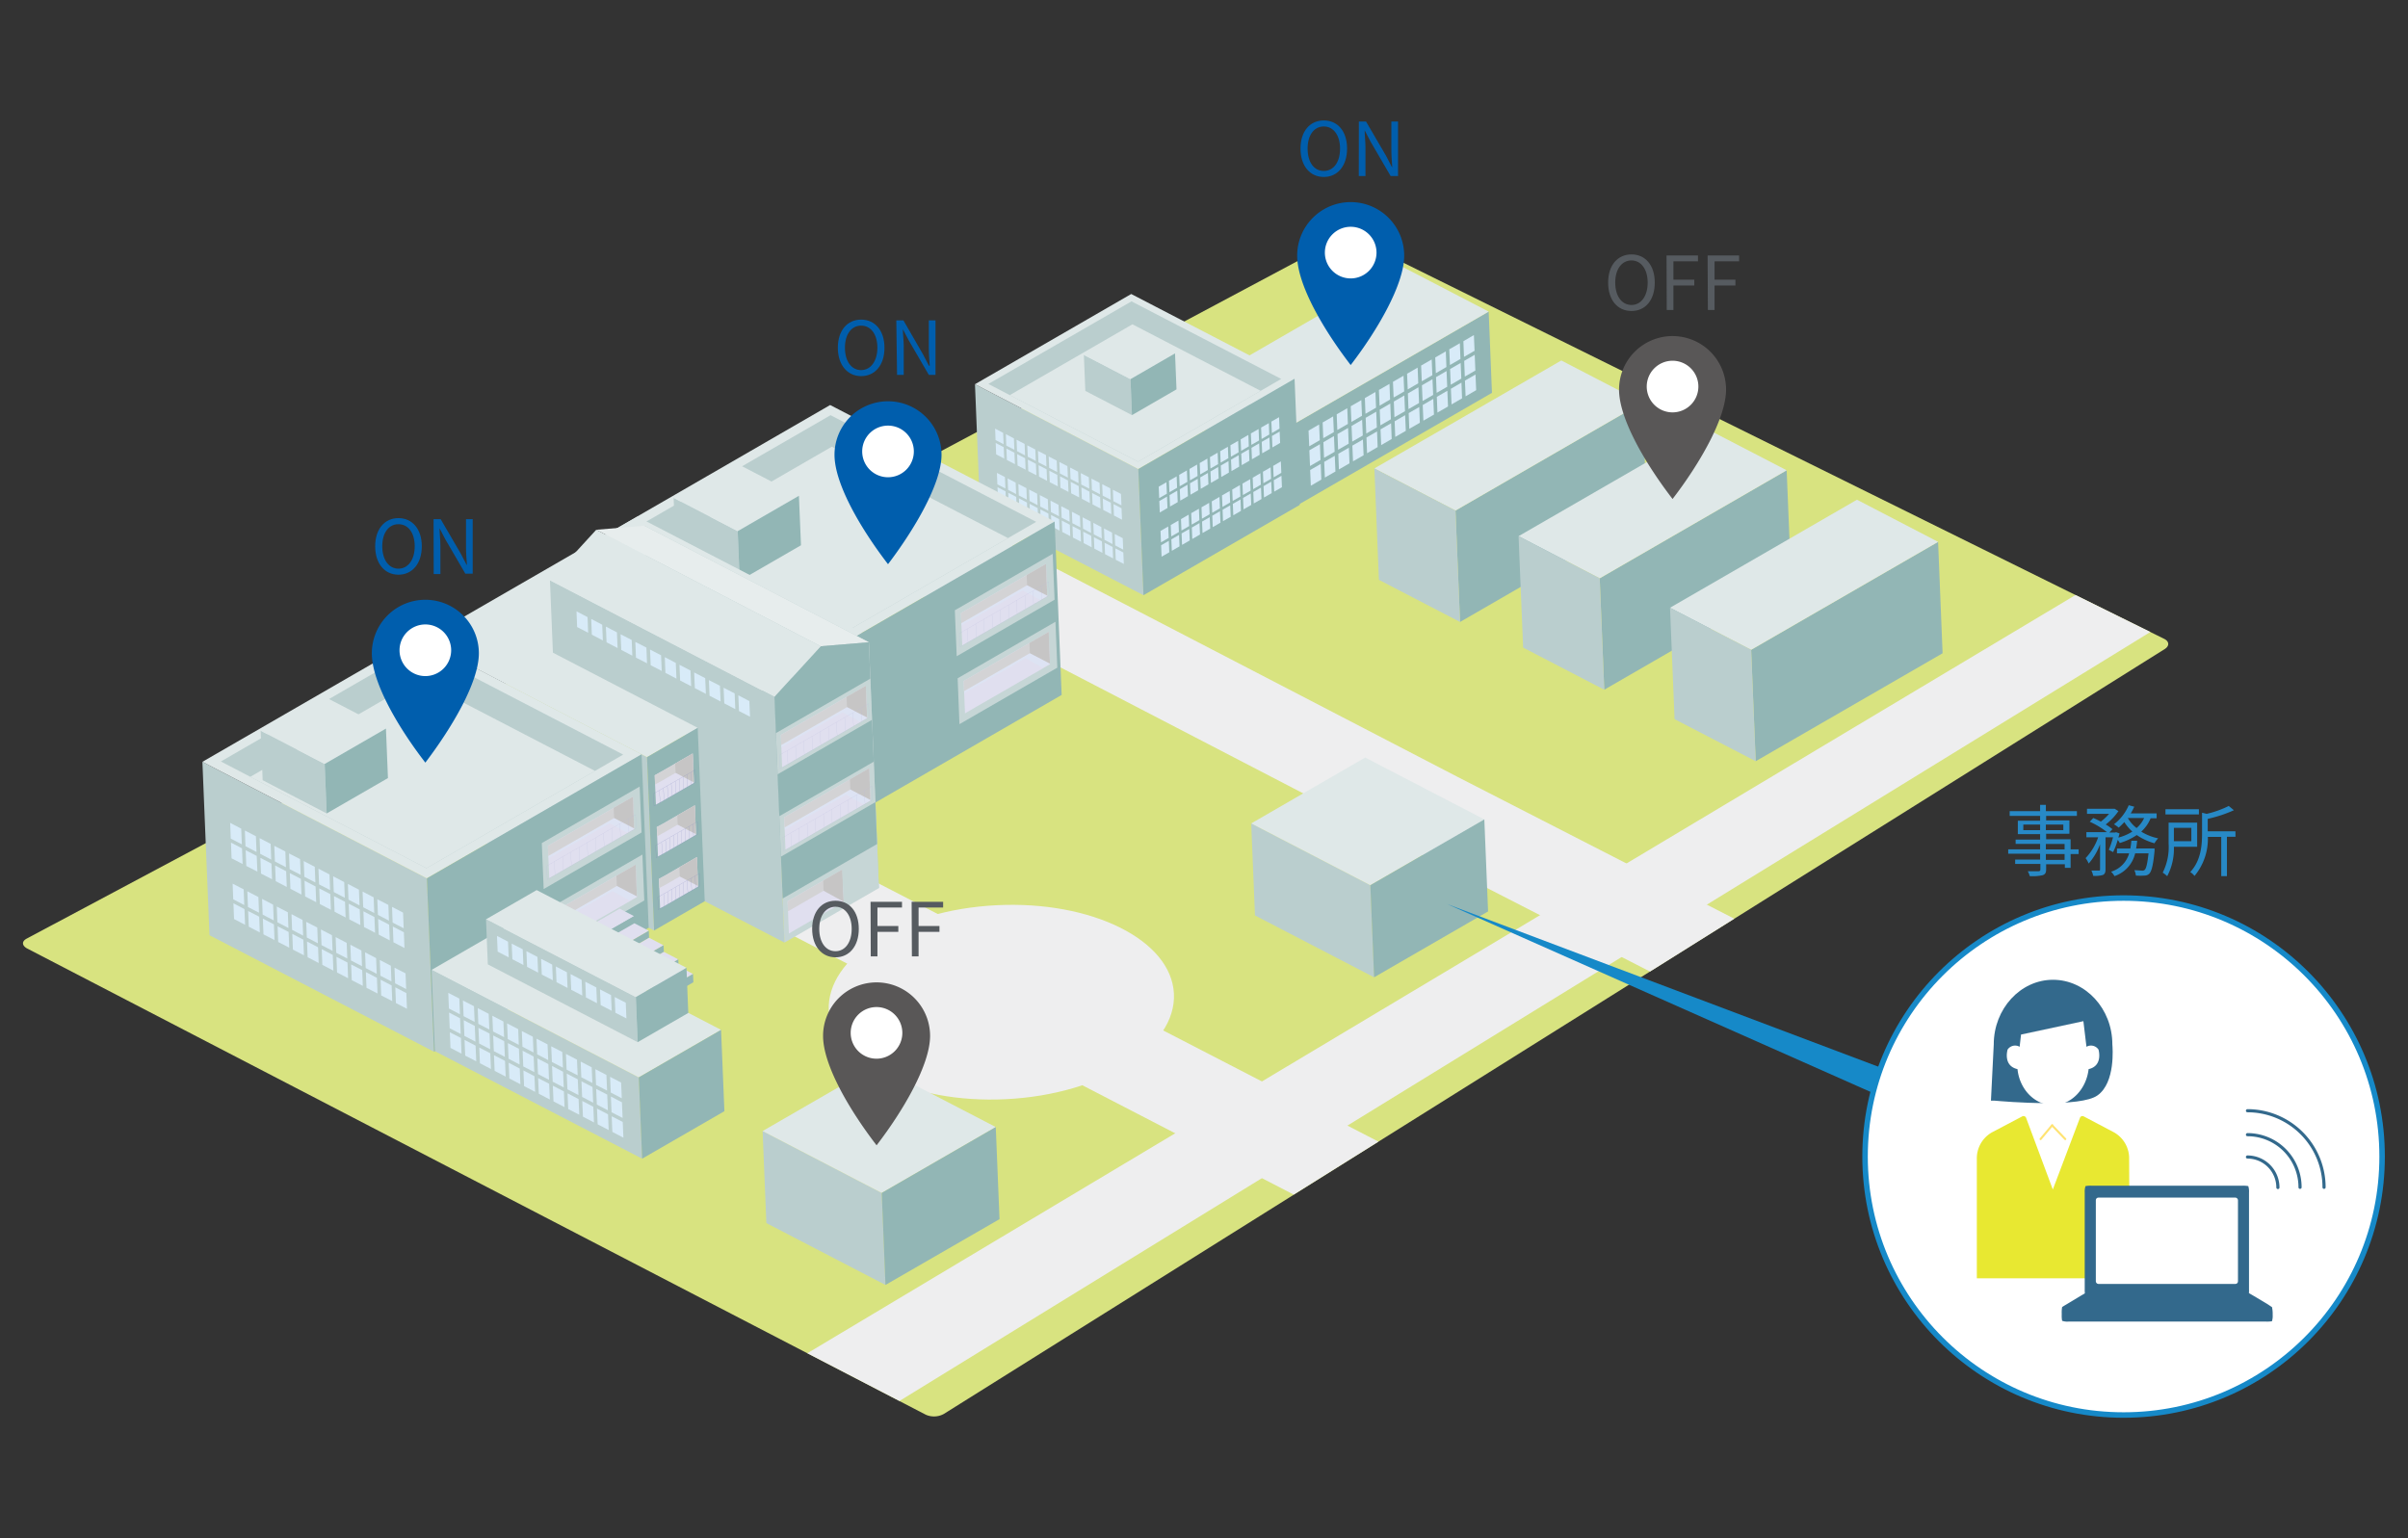 <svg xmlns="http://www.w3.org/2000/svg" viewBox="0 0 360 230"><rect x="0" y="0" width="360" height="230" fill="#333333" stroke="none"/><defs><style>.cls-1{fill:#d8e380;}.cls-2{fill:#92b6b5;}.cls-3{fill:#dfe8e8;}.cls-4{fill:#bacece;}.cls-5,.cls-9{fill:#d8ebf8;}.cls-6{fill:#eeeeef;}.cls-7{fill:#c6d6d6;}.cls-8{fill:#e0dfef;}.cls-9{opacity:0.35;}.cls-10{fill:#d3d3d5;}.cls-11{fill:#c6c5c5;}.cls-12,.cls-14,.cls-21,.cls-22{fill:none;}.cls-12{stroke:#bbbadc;stroke-width:0.02px;}.cls-12,.cls-14,.cls-17{stroke-miterlimit:10;}.cls-13{fill:#e7eded;}.cls-14{stroke:#7d80bc;stroke-width:0.02px;}.cls-15{fill:#2789c6;}.cls-16{fill:#1689c8;}.cls-17,.cls-18{fill:#fff;}.cls-17{stroke:#1689c8;stroke-width:0.82px;}.cls-19{fill:#e8e831;}.cls-20{fill:#33698c;}.cls-21{stroke:#ffe372;stroke-width:0.31px;}.cls-21,.cls-22{stroke-linecap:round;stroke-linejoin:round;}.cls-22{stroke:#33698c;stroke-width:0.47px;}.cls-23{fill:#005ead;}.cls-24{fill:#565b60;}.cls-25{fill:#595757;}</style></defs><g id="レイヤー_2" data-name="レイヤー 2"><path class="cls-1" d="M202.74,35.79a3.4,3.4,0,0,0-2.76.05L4,140.34c-.75.4-.75,1,0,1.45L138.4,211.53a3.05,3.05,0,0,0,2.7-.11L323.63,97.05c.73-.46.69-1.14-.07-1.52Z"/><polygon class="cls-2" points="193.43 75.86 192.93 63.7 222.56 46.59 223.05 58.74 193.43 75.86"/><polygon class="cls-3" points="192.93 63.7 180.07 57.03 209.7 39.91 222.56 46.59 192.93 63.7"/><polygon class="cls-4" points="192.93 63.7 193.43 75.86 180.57 69.19 180.07 57.03 192.93 63.7"/><polygon class="cls-5" points="197.31 65.82 195.73 66.73 195.63 64.39 197.21 63.47 197.31 65.82"/><polygon class="cls-5" points="199.41 64.61 197.83 65.52 197.74 63.17 199.31 62.26 199.41 64.61"/><polygon class="cls-5" points="201.51 63.39 199.93 64.3 199.84 61.95 201.42 61.04 201.51 63.39"/><polygon class="cls-5" points="203.62 62.17 202.04 63.09 201.94 60.74 203.52 59.83 203.62 62.17"/><polygon class="cls-5" points="205.72 60.96 204.14 61.87 204.05 59.52 205.63 58.61 205.72 60.96"/><polygon class="cls-5" points="207.82 59.74 206.25 60.66 206.15 58.31 207.73 57.4 207.82 59.74"/><polygon class="cls-5" points="209.93 58.53 208.35 59.44 208.25 57.09 209.83 56.18 209.93 58.53"/><polygon class="cls-5" points="212.03 57.31 210.46 58.23 210.36 55.88 211.94 54.97 212.03 57.31"/><polygon class="cls-5" points="214.14 56.1 212.56 57.01 212.46 54.66 214.04 53.75 214.14 56.1"/><polygon class="cls-5" points="216.24 54.88 214.66 55.8 214.57 53.45 216.15 52.54 216.24 54.88"/><polygon class="cls-5" points="218.34 53.67 216.77 54.58 216.67 52.23 218.25 51.32 218.34 53.67"/><polygon class="cls-5" points="220.45 52.45 218.87 53.36 218.78 51.02 220.35 50.1 220.45 52.45"/><polygon class="cls-5" points="197.42 68.77 195.85 69.68 195.75 67.33 197.33 66.42 197.42 68.77"/><polygon class="cls-5" points="199.53 67.55 197.95 68.46 197.85 66.12 199.43 65.2 199.53 67.55"/><polygon class="cls-5" points="201.63 66.34 200.05 67.25 199.96 64.9 201.54 63.99 201.63 66.34"/><polygon class="cls-5" points="203.74 65.12 202.16 66.03 202.06 63.69 203.64 62.77 203.74 65.12"/><polygon class="cls-5" points="205.84 63.91 204.26 64.82 204.17 62.47 205.75 61.56 205.84 63.91"/><polygon class="cls-5" points="207.94 62.69 206.37 63.6 206.27 61.26 207.85 60.34 207.94 62.69"/><polygon class="cls-5" points="210.05 61.48 208.47 62.39 208.38 60.04 209.95 59.13 210.05 61.48"/><polygon class="cls-5" points="212.15 60.26 210.57 61.17 210.48 58.83 212.06 57.91 212.15 60.26"/><polygon class="cls-5" points="214.26 59.05 212.68 59.96 212.58 57.61 214.16 56.7 214.26 59.05"/><polygon class="cls-5" points="216.36 57.83 214.78 58.74 214.69 56.39 216.26 55.48 216.36 57.83"/><polygon class="cls-5" points="218.47 56.61 216.89 57.53 216.79 55.18 218.37 54.27 218.47 56.61"/><polygon class="cls-5" points="220.57 55.4 218.99 56.31 218.9 53.96 220.47 53.05 220.57 55.4"/><polygon class="cls-5" points="197.54 71.71 195.97 72.63 195.87 70.28 197.45 69.37 197.54 71.71"/><polygon class="cls-5" points="199.65 70.5 198.07 71.41 197.97 69.06 199.55 68.15 199.65 70.5"/><polygon class="cls-5" points="201.75 69.28 200.17 70.19 200.08 67.85 201.66 66.94 201.75 69.28"/><polygon class="cls-5" points="203.86 68.07 202.28 68.98 202.18 66.63 203.76 65.72 203.86 68.07"/><polygon class="cls-5" points="205.96 66.85 204.38 67.77 204.29 65.42 205.87 64.51 205.96 66.85"/><polygon class="cls-5" points="208.06 65.64 206.49 66.55 206.39 64.2 207.97 63.29 208.06 65.64"/><polygon class="cls-5" points="210.17 64.42 208.59 65.33 208.5 62.99 210.07 62.08 210.17 64.42"/><polygon class="cls-5" points="212.27 63.21 210.69 64.12 210.6 61.77 212.18 60.86 212.27 63.21"/><polygon class="cls-5" points="214.38 61.99 212.8 62.9 212.7 60.56 214.28 59.64 214.38 61.99"/><polygon class="cls-5" points="216.48 60.78 214.9 61.69 214.81 59.34 216.38 58.43 216.48 60.78"/><polygon class="cls-5" points="218.58 59.56 217.01 60.47 216.91 58.13 218.49 57.21 218.58 59.56"/><polygon class="cls-5" points="220.69 58.34 219.11 59.26 219.01 56.91 220.59 56 220.69 58.34"/><polygon class="cls-4" points="170.18 70.13 170.95 89 146.52 76.32 145.76 57.45 170.18 70.13"/><polygon class="cls-3" points="193.54 56.63 170.18 70.13 145.76 57.45 169.12 43.96 193.54 56.63"/><polygon class="cls-4" points="147.76 57.41 150.97 59.08 170.14 69.03 188.47 58.44 191.54 56.66 169.16 45.06 147.76 57.41"/><polygon class="cls-3" points="150.97 59.08 170.14 69.03 188.47 58.44 169.3 48.49 150.97 59.08"/><polygon class="cls-2" points="170.18 70.13 170.95 89 194.31 75.5 193.54 56.63 170.18 70.13"/><polygon class="cls-4" points="169.01 56.69 169.23 62.07 162.26 58.45 162.04 53.07 169.01 56.69"/><polygon class="cls-3" points="175.67 52.84 169.01 56.69 162.04 53.07 168.7 49.22 175.67 52.84"/><polygon class="cls-2" points="169.01 56.69 169.23 62.07 175.89 58.22 175.67 52.84 169.01 56.69"/><polygon class="cls-5" points="166.45 74.94 167.66 75.56 167.59 73.86 166.38 73.23 166.45 74.94"/><polygon class="cls-5" points="164.85 74.11 166.06 74.73 165.99 73.02 164.78 72.4 164.85 74.11"/><polygon class="cls-5" points="163.25 73.28 164.45 73.9 164.38 72.19 163.18 71.57 163.25 73.28"/><polygon class="cls-5" points="161.65 72.45 162.85 73.07 162.78 71.36 161.58 70.74 161.65 72.45"/><polygon class="cls-5" points="160.05 71.62 161.25 72.24 161.18 70.53 159.98 69.91 160.05 71.62"/><polygon class="cls-5" points="158.45 70.79 159.65 71.41 159.58 69.7 158.38 69.08 158.45 70.79"/><polygon class="cls-5" points="156.85 69.96 158.05 70.58 157.98 68.87 156.78 68.25 156.85 69.96"/><polygon class="cls-5" points="155.25 69.13 156.45 69.75 156.38 68.04 155.18 67.42 155.25 69.13"/><polygon class="cls-5" points="153.65 68.29 154.85 68.92 154.78 67.21 153.58 66.59 153.65 68.29"/><polygon class="cls-5" points="152.05 67.46 153.25 68.09 153.18 66.38 151.98 65.75 152.05 67.46"/><polygon class="cls-5" points="150.44 66.63 151.65 67.25 151.58 65.55 150.38 64.92 150.44 66.63"/><polygon class="cls-5" points="148.84 65.8 150.04 66.42 149.97 64.72 148.77 64.09 148.84 65.8"/><polygon class="cls-5" points="166.54 77.08 167.74 77.71 167.67 76 166.47 75.38 166.54 77.08"/><polygon class="cls-5" points="164.94 76.25 166.14 76.88 166.07 75.17 164.87 74.55 164.94 76.25"/><polygon class="cls-5" points="163.34 75.42 164.54 76.05 164.47 74.34 163.27 73.72 163.34 75.42"/><polygon class="cls-5" points="161.74 74.59 162.94 75.22 162.87 73.51 161.67 72.88 161.74 74.59"/><polygon class="cls-5" points="160.14 73.76 161.34 74.38 161.27 72.68 160.07 72.05 160.14 73.76"/><polygon class="cls-5" points="158.54 72.93 159.74 73.55 159.67 71.84 158.47 71.22 158.54 72.93"/><polygon class="cls-5" points="156.94 72.1 158.14 72.72 158.07 71.01 156.87 70.39 156.94 72.1"/><polygon class="cls-5" points="155.34 71.27 156.54 71.89 156.47 70.18 155.27 69.56 155.34 71.27"/><polygon class="cls-5" points="153.73 70.44 154.94 71.06 154.87 69.35 153.66 68.73 153.73 70.44"/><polygon class="cls-5" points="152.13 69.61 153.33 70.23 153.26 68.52 152.06 67.9 152.13 69.61"/><polygon class="cls-5" points="150.53 68.78 151.73 69.4 151.66 67.69 150.46 67.07 150.53 68.78"/><polygon class="cls-5" points="148.93 67.94 150.13 68.57 150.06 66.86 148.86 66.24 148.93 67.94"/><polygon class="cls-5" points="166.72 81.55 167.92 82.18 167.85 80.47 166.65 79.85 166.72 81.55"/><polygon class="cls-5" points="165.12 80.72 166.32 81.35 166.25 79.64 165.05 79.02 165.12 80.72"/><polygon class="cls-5" points="163.52 79.89 164.72 80.52 164.65 78.81 163.45 78.18 163.52 79.89"/><polygon class="cls-5" points="161.92 79.06 163.12 79.69 163.05 77.98 161.85 77.35 161.92 79.06"/><polygon class="cls-5" points="160.32 78.23 161.52 78.85 161.45 77.15 160.25 76.52 160.32 78.23"/><polygon class="cls-5" points="158.72 77.4 159.92 78.02 159.85 76.31 158.65 75.69 158.72 77.4"/><polygon class="cls-5" points="157.12 76.57 158.32 77.19 158.25 75.48 157.05 74.86 157.12 76.57"/><polygon class="cls-5" points="155.52 75.74 156.72 76.36 156.65 74.65 155.45 74.03 155.52 75.74"/><polygon class="cls-5" points="153.92 74.91 155.12 75.53 155.05 73.82 153.85 73.2 153.92 74.91"/><polygon class="cls-5" points="152.31 74.08 153.51 74.7 153.45 72.99 152.25 72.37 152.31 74.08"/><polygon class="cls-5" points="150.71 73.25 151.91 73.87 151.84 72.16 150.64 71.54 150.71 73.25"/><polygon class="cls-5" points="149.11 72.42 150.31 73.04 150.24 71.33 149.04 70.71 149.11 72.42"/><polygon class="cls-5" points="166.81 83.7 168.01 84.32 167.94 82.61 166.74 81.99 166.81 83.7"/><polygon class="cls-5" points="165.21 82.87 166.41 83.49 166.34 81.78 165.14 81.16 165.21 82.87"/><polygon class="cls-5" points="163.61 82.04 164.81 82.66 164.74 80.95 163.54 80.33 163.61 82.04"/><polygon class="cls-5" points="162.01 81.21 163.21 81.83 163.14 80.12 161.94 79.5 162.01 81.21"/><polygon class="cls-5" points="160.41 80.38 161.61 81 161.54 79.29 160.34 78.67 160.41 80.38"/><polygon class="cls-5" points="158.81 79.54 160.01 80.17 159.94 78.46 158.74 77.84 158.81 79.54"/><polygon class="cls-5" points="157.2 78.71 158.41 79.34 158.34 77.63 157.13 77 157.2 78.71"/><polygon class="cls-5" points="155.6 77.88 156.81 78.5 156.74 76.8 155.53 76.17 155.6 77.88"/><polygon class="cls-5" points="154 77.05 155.2 77.67 155.13 75.97 153.93 75.34 154 77.05"/><polygon class="cls-5" points="152.4 76.22 153.6 76.84 153.53 75.14 152.33 74.51 152.4 76.22"/><polygon class="cls-5" points="150.8 75.39 152 76.01 151.93 74.3 150.73 73.68 150.8 75.39"/><polygon class="cls-5" points="149.2 74.56 150.4 75.18 150.33 73.47 149.13 72.85 149.2 74.56"/><polygon class="cls-5" points="174.45 73.82 173.3 74.48 173.23 72.77 174.38 72.11 174.45 73.82"/><polygon class="cls-5" points="175.98 72.93 174.83 73.6 174.76 71.89 175.91 71.23 175.98 72.93"/><polygon class="cls-5" points="177.51 72.05 176.36 72.71 176.29 71 177.44 70.34 177.51 72.05"/><polygon class="cls-5" points="179.04 71.17 177.9 71.83 177.83 70.12 178.97 69.46 179.04 71.17"/><polygon class="cls-5" points="180.57 70.28 179.43 70.94 179.36 69.24 180.5 68.57 180.57 70.28"/><polygon class="cls-5" points="182.11 69.4 180.96 70.06 180.89 68.35 182.04 67.69 182.11 69.4"/><polygon class="cls-5" points="183.64 68.51 182.49 69.17 182.42 67.47 183.57 66.8 183.64 68.51"/><polygon class="cls-5" points="185.17 67.63 184.02 68.29 183.95 66.58 185.1 65.92 185.17 67.63"/><polygon class="cls-5" points="186.7 66.74 185.55 67.41 185.48 65.7 186.63 65.03 186.7 66.74"/><polygon class="cls-5" points="188.23 65.86 187.08 66.52 187.01 64.81 188.16 64.15 188.23 65.86"/><polygon class="cls-5" points="189.76 64.97 188.61 65.64 188.54 63.93 189.69 63.27 189.76 64.97"/><polygon class="cls-5" points="191.29 64.09 190.15 64.75 190.07 63.04 191.22 62.38 191.29 64.09"/><polygon class="cls-5" points="174.54 75.96 173.39 76.63 173.32 74.92 174.47 74.25 174.54 75.96"/><polygon class="cls-5" points="176.07 75.08 174.92 75.74 174.85 74.03 176 73.37 176.07 75.08"/><polygon class="cls-5" points="177.6 74.19 176.45 74.86 176.38 73.15 177.53 72.48 177.6 74.19"/><polygon class="cls-5" points="179.13 73.31 177.98 73.97 177.91 72.26 179.06 71.6 179.13 73.31"/><polygon class="cls-5" points="180.66 72.42 179.51 73.09 179.44 71.38 180.59 70.72 180.66 72.42"/><polygon class="cls-5" points="182.19 71.54 181.04 72.2 180.97 70.5 182.12 69.83 182.19 71.54"/><polygon class="cls-5" points="183.72 70.66 182.58 71.32 182.51 69.61 183.66 68.95 183.72 70.66"/><polygon class="cls-5" points="185.26 69.77 184.11 70.44 184.04 68.73 185.19 68.06 185.26 69.77"/><polygon class="cls-5" points="186.79 68.89 185.64 69.55 185.57 67.84 186.72 67.18 186.79 68.89"/><polygon class="cls-5" points="188.32 68 187.17 68.67 187.1 66.96 188.25 66.29 188.32 68"/><polygon class="cls-5" points="189.85 67.12 188.7 67.78 188.63 66.07 189.78 65.41 189.85 67.12"/><polygon class="cls-5" points="191.38 66.23 190.23 66.9 190.16 65.19 191.31 64.53 191.38 66.23"/><polygon class="cls-5" points="174.72 80.43 173.57 81.09 173.5 79.39 174.65 78.72 174.72 80.43"/><polygon class="cls-5" points="176.25 79.55 175.1 80.21 175.03 78.5 176.18 77.84 176.25 79.55"/><polygon class="cls-5" points="177.78 78.66 176.63 79.33 176.56 77.62 177.71 76.95 177.78 78.66"/><polygon class="cls-5" points="179.31 77.78 178.16 78.44 178.09 76.73 179.24 76.07 179.31 77.78"/><polygon class="cls-5" points="180.84 76.89 179.69 77.56 179.63 75.85 180.77 75.19 180.84 76.89"/><polygon class="cls-5" points="182.38 76.01 181.23 76.67 181.16 74.97 182.31 74.3 182.38 76.01"/><polygon class="cls-5" points="183.91 75.13 182.76 75.79 182.69 74.08 183.84 73.42 183.91 75.13"/><polygon class="cls-5" points="185.44 74.24 184.29 74.9 184.22 73.2 185.37 72.53 185.44 74.24"/><polygon class="cls-5" points="186.97 73.36 185.82 74.02 185.75 72.31 186.9 71.65 186.97 73.36"/><polygon class="cls-5" points="188.5 72.47 187.35 73.14 187.28 71.43 188.43 70.76 188.5 72.47"/><polygon class="cls-5" points="190.03 71.59 188.88 72.25 188.81 70.54 189.96 69.88 190.03 71.59"/><polygon class="cls-5" points="191.56 70.7 190.41 71.37 190.34 69.66 191.49 68.99 191.56 70.7"/><polygon class="cls-5" points="174.81 82.58 173.66 83.24 173.59 81.53 174.74 80.87 174.81 82.58"/><polygon class="cls-5" points="176.34 81.69 175.19 82.36 175.12 80.65 176.27 79.98 176.34 81.69"/><polygon class="cls-5" points="177.87 80.81 176.72 81.47 176.65 79.76 177.8 79.1 177.87 80.81"/><polygon class="cls-5" points="179.4 79.92 178.25 80.59 178.18 78.88 179.33 78.21 179.4 79.92"/><polygon class="cls-5" points="180.93 79.04 179.78 79.7 179.71 77.99 180.86 77.33 180.93 79.04"/><polygon class="cls-5" points="182.46 78.15 181.31 78.82 181.24 77.11 182.39 76.44 182.46 78.15"/><polygon class="cls-5" points="183.99 77.27 182.84 77.93 182.78 76.22 183.92 75.56 183.99 77.27"/><polygon class="cls-5" points="185.52 76.39 184.38 77.05 184.31 75.34 185.46 74.68 185.52 76.39"/><polygon class="cls-5" points="187.06 75.5 185.91 76.16 185.84 74.45 186.99 73.79 187.06 75.5"/><polygon class="cls-5" points="188.59 74.62 187.44 75.28 187.37 73.57 188.52 72.91 188.59 74.62"/><polygon class="cls-5" points="190.12 73.73 188.97 74.39 188.9 72.69 190.05 72.02 190.12 73.73"/><polygon class="cls-5" points="191.65 72.85 190.5 73.51 190.43 71.8 191.58 71.14 191.65 72.85"/><polygon class="cls-6" points="321.48 94.5 310.29 88.97 120.7 202.34 134.47 209.48 321.48 94.5"/><polygon class="cls-6" points="117.12 139.15 193.41 178.62 206.08 170.7 130.29 131.55 117.12 139.15"/><polygon class="cls-6" points="117.36 78.42 163.76 102.5 204.76 123.78 246.68 145.27 259.28 137.37 217.92 116.17 190.29 101.83 130.52 70.81 117.36 78.42"/><polygon class="cls-2" points="218.28 93 217.6 76.34 245.55 60.19 246.22 76.85 218.28 93"/><polygon class="cls-3" points="217.6 76.34 205.47 70.04 233.42 53.9 245.55 60.19 217.6 76.34"/><polygon class="cls-4" points="217.6 76.34 218.28 93 206.15 86.7 205.47 70.04 217.6 76.34"/><polygon class="cls-2" points="239.84 103.13 239.16 86.47 267.11 70.32 267.79 86.98 239.84 103.13"/><polygon class="cls-3" points="239.16 86.47 227.03 80.17 254.98 64.03 267.11 70.32 239.16 86.47"/><polygon class="cls-4" points="239.16 86.47 239.84 103.13 227.71 96.83 227.03 80.17 239.16 86.47"/><polygon class="cls-2" points="262.48 113.82 261.8 97.16 289.75 81.02 290.42 97.68 262.48 113.82"/><polygon class="cls-3" points="261.8 97.16 249.67 90.87 277.62 74.72 289.75 81.02 261.8 97.16"/><polygon class="cls-4" points="261.8 97.16 262.48 113.82 250.35 107.53 249.67 90.87 261.8 97.16"/><ellipse class="cls-6" cx="149.36" cy="149.83" rx="25.8" ry="14.5" transform="matrix(1, -0.05, 0.05, 1, -7.15, 7.49)"/><polygon class="cls-4" points="131.82 178.37 132.38 192.13 114.57 182.88 114.01 169.12 131.82 178.37"/><polygon class="cls-3" points="148.87 168.52 131.82 178.37 114.01 169.12 131.05 159.28 148.87 168.52"/><polygon class="cls-2" points="131.82 178.37 132.38 192.13 149.43 182.29 148.87 168.52 131.82 178.37"/><polygon class="cls-4" points="204.87 132.36 205.43 146.13 187.62 136.88 187.06 123.12 204.87 132.36"/><polygon class="cls-3" points="221.91 122.52 204.87 132.36 187.06 123.12 204.1 113.27 221.91 122.52"/><polygon class="cls-2" points="204.87 132.36 205.43 146.13 222.47 136.28 221.91 122.52 204.87 132.36"/><polygon class="cls-4" points="125.57 96.52 126.63 122.45 93.07 105.03 92.01 79.11 125.57 96.52"/><polygon class="cls-3" points="157.67 77.98 125.57 96.52 92.01 79.11 124.11 60.56 157.67 77.98"/><polygon class="cls-4" points="94.77 79.06 99.17 81.34 125.51 95.01 150.7 80.46 154.91 78.03 124.17 62.08 94.77 79.06"/><polygon class="cls-3" points="99.17 81.34 125.51 95.01 150.7 80.46 124.36 66.79 99.17 81.34"/><polygon class="cls-2" points="125.57 96.52 126.63 122.45 158.72 103.91 157.67 77.98 125.57 96.52"/><polygon class="cls-4" points="110.29 79.42 110.59 86.82 101.01 81.85 100.71 74.45 110.29 79.42"/><polygon class="cls-3" points="119.44 74.13 110.29 79.42 100.71 74.45 109.87 69.16 119.44 74.13"/><polygon class="cls-2" points="110.29 79.42 110.59 86.82 119.75 81.53 119.44 74.13 110.29 79.42"/><polygon class="cls-7" points="157.66 89.67 157.38 82.81 142.75 91.25 143.03 98.12 157.66 89.67"/><polygon class="cls-8" points="156.37 84.33 156.56 89.16 154.75 90.21 151.41 92.14 145.67 95.45 143.86 96.5 143.66 91.67 151.21 87.31 153.49 85.99 156.37 84.33"/><polygon class="cls-9" points="155.48 89.69 152.91 88.29 143.74 93.52 143.72 93.18 153.55 87.5 156.56 89.06 155.48 89.69"/><polygon class="cls-10" points="156.37 84.33 156.43 85.84 154.62 86.89 151.27 88.82 145.53 92.13 143.72 93.18 143.66 91.67 151.21 87.31 153.49 85.99 156.37 84.33"/><polygon class="cls-11" points="156.37 84.33 156.56 89.06 155.44 88.49 153.55 87.5 153.49 85.99 156.37 84.33"/><polygon class="cls-12" points="156.78 86.99 156.86 89.03 143.56 96.72 143.47 94.68 156.78 86.99"/><line class="cls-12" x1="144.64" y1="94" x2="144.72" y2="96"/><line class="cls-12" x1="145.87" y1="93.3" x2="145.95" y2="95.29"/><line class="cls-12" x1="147.09" y1="92.59" x2="147.17" y2="94.59"/><line class="cls-12" x1="148.32" y1="91.89" x2="148.4" y2="93.88"/><line class="cls-12" x1="149.54" y1="91.18" x2="149.62" y2="93.18"/><line class="cls-12" x1="150.77" y1="90.48" x2="150.85" y2="92.47"/><line class="cls-12" x1="151.99" y1="89.77" x2="152.07" y2="91.77"/><line class="cls-12" x1="153.22" y1="89.07" x2="153.3" y2="91.06"/><line class="cls-12" x1="154.44" y1="88.37" x2="154.52" y2="90.36"/><line class="cls-12" x1="155.67" y1="87.66" x2="155.75" y2="89.65"/><polygon class="cls-7" points="158.07 99.83 157.79 92.97 143.17 101.42 143.44 108.28 158.07 99.83"/><polygon class="cls-8" points="156.78 94.49 156.97 99.32 155.17 100.37 151.82 102.3 146.08 105.61 144.27 106.66 144.07 101.83 151.62 97.47 153.91 96.15 156.78 94.49"/><polygon class="cls-9" points="155.89 99.83 153.32 98.43 144.15 103.66 144.13 103.32 153.97 97.64 156.97 99.2 155.89 99.83"/><polygon class="cls-10" points="156.78 94.49 156.84 96.01 155.03 97.05 151.69 98.98 145.94 102.3 144.13 103.34 144.07 101.83 151.62 97.47 153.91 96.15 156.78 94.49"/><polygon class="cls-11" points="156.78 94.49 156.97 99.23 155.86 98.65 153.97 97.67 153.91 96.15 156.78 94.49"/><polygon class="cls-5" points="120.45 103.14 122.1 104 122.01 101.65 120.36 100.79 120.45 103.14"/><polygon class="cls-5" points="118.25 102 119.9 102.85 119.81 100.51 118.16 99.65 118.25 102"/><polygon class="cls-5" points="116.05 100.86 117.7 101.71 117.61 99.36 115.96 98.51 116.05 100.86"/><polygon class="cls-5" points="113.85 99.71 115.5 100.57 115.41 98.22 113.76 97.37 113.85 99.71"/><polygon class="cls-5" points="111.65 98.57 113.3 99.43 113.21 97.08 111.56 96.22 111.65 98.57"/><polygon class="cls-5" points="109.45 97.43 111.1 98.29 111.01 95.94 109.36 95.08 109.45 97.43"/><polygon class="cls-5" points="107.25 96.29 108.9 97.14 108.81 94.8 107.16 93.94 107.25 96.29"/><polygon class="cls-5" points="105.05 95.15 106.7 96 106.61 93.66 104.96 92.8 105.05 95.15"/><polygon class="cls-5" points="102.85 94.01 104.5 94.86 104.41 92.52 102.76 91.66 102.85 94.01"/><polygon class="cls-5" points="100.65 92.86 102.3 93.72 102.21 91.37 100.56 90.52 100.65 92.86"/><polygon class="cls-5" points="98.45 91.72 100.1 92.58 100.01 90.23 98.36 89.38 98.45 91.72"/><polygon class="cls-5" points="96.25 90.58 97.9 91.44 97.81 89.09 96.16 88.23 96.25 90.58"/><polygon class="cls-5" points="120.57 106.08 122.22 106.94 122.13 104.59 120.47 103.74 120.57 106.08"/><polygon class="cls-5" points="118.37 104.94 120.02 105.8 119.93 103.45 118.28 102.6 118.37 104.94"/><polygon class="cls-5" points="116.17 103.8 117.82 104.66 117.73 102.31 116.08 101.45 116.17 103.8"/><polygon class="cls-5" points="113.97 102.66 115.62 103.52 115.53 101.17 113.88 100.31 113.97 102.66"/><polygon class="cls-5" points="111.77 101.52 113.42 102.38 113.33 100.03 111.68 99.17 111.77 101.52"/><polygon class="cls-5" points="109.57 100.38 111.22 101.23 111.13 98.89 109.48 98.03 109.57 100.38"/><polygon class="cls-5" points="107.37 99.23 109.02 100.09 108.93 97.75 107.28 96.89 107.37 99.23"/><polygon class="cls-5" points="105.17 98.09 106.82 98.95 106.73 96.6 105.08 95.75 105.17 98.09"/><polygon class="cls-5" points="102.97 96.95 104.62 97.81 104.53 95.46 102.88 94.61 102.97 96.95"/><polygon class="cls-5" points="100.77 95.81 102.42 96.67 102.33 94.32 100.68 93.46 100.77 95.81"/><polygon class="cls-5" points="98.57 94.67 100.22 95.53 100.13 93.18 98.48 92.32 98.57 94.67"/><polygon class="cls-5" points="96.37 93.53 98.02 94.38 97.93 92.04 96.28 91.18 96.37 93.53"/><polygon class="cls-5" points="120.82 112.23 122.47 113.08 122.38 110.73 120.72 109.88 120.82 112.23"/><polygon class="cls-5" points="118.62 111.08 120.27 111.94 120.17 109.59 118.53 108.74 118.62 111.08"/><polygon class="cls-5" points="116.42 109.94 118.07 110.8 117.97 108.45 116.33 107.6 116.42 109.94"/><polygon class="cls-5" points="114.22 108.8 115.87 109.66 115.78 107.31 114.13 106.45 114.22 108.8"/><polygon class="cls-5" points="112.02 107.66 113.67 108.52 113.58 106.17 111.92 105.31 112.02 107.66"/><polygon class="cls-5" points="109.82 106.52 111.47 107.38 111.38 105.03 109.73 104.17 109.82 106.52"/><polygon class="cls-5" points="107.62 105.38 109.27 106.23 109.18 103.89 107.53 103.03 107.62 105.38"/><polygon class="cls-5" points="105.42 104.23 107.07 105.09 106.98 102.74 105.33 101.89 105.42 104.23"/><polygon class="cls-5" points="103.22 103.09 104.87 103.95 104.78 101.6 103.13 100.75 103.22 103.09"/><polygon class="cls-5" points="101.02 101.95 102.67 102.81 102.58 100.46 100.93 99.6 101.02 101.95"/><polygon class="cls-5" points="98.82 100.81 100.47 101.67 100.38 99.32 98.73 98.46 98.82 100.81"/><polygon class="cls-5" points="96.62 99.67 98.27 100.53 98.18 98.18 96.53 97.32 96.62 99.67"/><polygon class="cls-5" points="120.94 115.17 122.59 116.03 122.5 113.68 120.84 112.83 120.94 115.17"/><polygon class="cls-5" points="118.74 114.03 120.39 114.89 120.3 112.54 118.64 111.68 118.74 114.03"/><polygon class="cls-5" points="116.54 112.89 118.19 113.75 118.09 111.4 116.44 110.54 116.54 112.89"/><polygon class="cls-5" points="114.34 111.75 115.99 112.6 115.89 110.26 114.25 109.4 114.34 111.75"/><polygon class="cls-5" points="112.14 110.61 113.79 111.46 113.69 109.11 112.05 108.26 112.14 110.61"/><polygon class="cls-5" points="109.94 109.46 111.59 110.32 111.5 107.97 109.84 107.12 109.94 109.46"/><polygon class="cls-5" points="107.74 108.32 109.39 109.18 109.3 106.83 107.64 105.97 107.74 108.32"/><polygon class="cls-5" points="105.54 107.18 107.19 108.04 107.1 105.69 105.45 104.83 105.54 107.18"/><polygon class="cls-5" points="103.34 106.04 104.99 106.9 104.9 104.55 103.25 103.69 103.34 106.04"/><polygon class="cls-5" points="101.14 104.9 102.79 105.75 102.7 103.41 101.05 102.55 101.14 104.9"/><polygon class="cls-5" points="98.94 103.76 100.59 104.61 100.5 102.27 98.85 101.41 98.94 103.76"/><polygon class="cls-5" points="96.74 102.61 98.39 103.47 98.3 101.12 96.65 100.27 96.74 102.61"/><polygon class="cls-4" points="96.73 113.21 97.79 139.13 64.23 121.72 63.17 95.79 96.73 113.21"/><polygon class="cls-3" points="128.83 94.66 96.73 113.21 63.17 95.79 95.27 77.25 128.83 94.66"/><polygon class="cls-2" points="96.73 113.21 97.79 139.13 129.89 120.59 128.83 94.66 96.73 113.21"/><polygon class="cls-4" points="96.34 78.61 96.78 89.44 118.42 100.67 119.48 126.6 131.4 132.79 129.9 96.03 96.34 78.61"/><polygon class="cls-4" points="82.22 86.77 82.66 97.59 104.31 108.83 105.36 134.76 117.28 140.94 115.78 104.19 82.22 86.77"/><polygon class="cls-13" points="89.14 79.21 96.34 78.61 129.9 96.03 122.7 96.63 89.14 79.21"/><polygon class="cls-7" points="117.28 140.94 131.4 132.79 129.9 96.03 115.78 104.19 117.28 140.94"/><polygon class="cls-2" points="116.51 122.04 130.63 113.89 130.37 107.63 116.25 115.78 116.51 122.04"/><polygon class="cls-2" points="117.01 134.35 131.13 126.2 130.87 119.94 116.75 128.09 117.01 134.35"/><polygon class="cls-2" points="122.7 96.63 115.78 104.19 115.87 106.24 116 109.62 130.12 101.47 130.03 99.3 129.9 96.03 122.7 96.63"/><polygon class="cls-3" points="89.14 79.21 122.7 96.63 115.78 104.19 82.22 86.77 89.14 79.21"/><polygon class="cls-8" points="129.44 102.55 129.64 107.38 127.83 108.43 124.48 110.36 118.74 113.67 116.93 114.72 116.74 109.89 124.29 105.53 126.57 104.21 129.44 102.55"/><polygon class="cls-9" points="128.56 107.91 125.98 106.51 116.81 111.74 116.8 111.4 126.63 105.72 129.63 107.28 128.56 107.91"/><polygon class="cls-10" points="129.44 102.55 129.5 104.06 127.7 105.11 124.35 107.04 118.61 110.36 116.8 111.4 116.74 109.89 124.29 105.53 126.57 104.21 129.44 102.55"/><polygon class="cls-11" points="129.44 102.55 129.63 107.28 128.52 106.71 126.63 105.72 126.57 104.21 129.44 102.55"/><polygon class="cls-12" points="129.86 105.21 129.94 107.25 116.64 114.94 116.55 112.9 129.86 105.21"/><line class="cls-12" x1="117.72" y1="112.22" x2="117.8" y2="114.22"/><line class="cls-12" x1="118.94" y1="111.52" x2="119.02" y2="113.51"/><line class="cls-12" x1="120.17" y1="110.81" x2="120.25" y2="112.81"/><line class="cls-12" x1="121.39" y1="110.11" x2="121.47" y2="112.1"/><line class="cls-12" x1="122.62" y1="109.4" x2="122.7" y2="111.4"/><line class="cls-12" x1="123.84" y1="108.7" x2="123.92" y2="110.69"/><line class="cls-12" x1="125.07" y1="108" x2="125.15" y2="109.99"/><line class="cls-12" x1="126.29" y1="107.29" x2="126.37" y2="109.28"/><line class="cls-12" x1="127.52" y1="106.59" x2="127.6" y2="108.58"/><line class="cls-12" x1="128.74" y1="105.88" x2="128.82" y2="107.88"/><polygon class="cls-8" points="103.56 112.67 103.74 117.07 102.09 118.03 99.04 119.79 98.06 120.32 97.88 115.92 98.86 115.38 100.94 114.18 103.56 112.67"/><polygon class="cls-10" points="103.56 112.67 103.62 114.05 101.97 115 98.92 116.76 97.93 117.3 97.88 115.92 98.86 115.38 100.94 114.18 103.56 112.67"/><polygon class="cls-11" points="103.56 112.67 103.74 116.99 102.72 116.46 101 115.56 100.94 114.18 103.56 112.67"/><polygon class="cls-14" points="103.94 115.1 104.02 116.96 97.78 120.52 97.71 118.66 103.94 115.1"/><line class="cls-14" x1="98.6" y1="118.2" x2="98.68" y2="120.02"/><line class="cls-14" x1="99.19" y1="117.86" x2="99.26" y2="119.68"/><line class="cls-14" x1="99.78" y1="117.52" x2="99.85" y2="119.34"/><line class="cls-14" x1="100.36" y1="117.18" x2="100.44" y2="119"/><line class="cls-14" x1="100.95" y1="116.84" x2="101.02" y2="118.66"/><line class="cls-14" x1="101.54" y1="116.5" x2="101.61" y2="118.32"/><line class="cls-14" x1="102.12" y1="116.16" x2="102.2" y2="117.98"/><line class="cls-14" x1="102.71" y1="115.82" x2="102.78" y2="117.64"/><line class="cls-14" x1="103.3" y1="115.49" x2="103.37" y2="117.3"/><polygon class="cls-8" points="103.88 120.42 104.06 124.82 102.41 125.78 99.36 127.54 98.37 128.07 98.19 123.66 99.18 123.13 101.26 121.93 103.88 120.42"/><polygon class="cls-10" points="103.88 120.42 103.94 121.8 102.29 122.75 99.23 124.51 98.25 125.04 98.19 123.66 99.18 123.13 101.26 121.93 103.88 120.42"/><polygon class="cls-11" points="103.88 120.42 104.06 124.73 103.04 124.21 101.31 123.31 101.26 121.93 103.88 120.42"/><polygon class="cls-14" points="104.26 122.85 104.33 124.71 98.1 128.27 98.02 126.41 104.26 122.85"/><line class="cls-14" x1="98.92" y1="125.94" x2="98.99" y2="127.76"/><line class="cls-14" x1="99.5" y1="125.61" x2="99.58" y2="127.42"/><line class="cls-14" x1="100.09" y1="125.27" x2="100.16" y2="127.09"/><line class="cls-14" x1="100.68" y1="124.93" x2="100.75" y2="126.75"/><line class="cls-14" x1="101.26" y1="124.59" x2="101.34" y2="126.41"/><line class="cls-14" x1="101.85" y1="124.25" x2="101.93" y2="126.07"/><line class="cls-14" x1="102.44" y1="123.91" x2="102.51" y2="125.73"/><line class="cls-14" x1="103.02" y1="123.57" x2="103.1" y2="125.39"/><line class="cls-14" x1="103.61" y1="123.23" x2="103.69" y2="125.05"/><polygon class="cls-8" points="104.19 128.16 104.37 132.57 102.72 133.52 99.67 135.29 98.69 135.82 98.51 131.41 99.49 130.88 101.57 129.68 104.19 128.16"/><polygon class="cls-10" points="104.19 128.16 104.25 129.54 102.6 130.5 99.55 132.26 98.56 132.79 98.51 131.41 99.49 130.88 101.57 129.68 104.19 128.16"/><polygon class="cls-11" points="104.19 128.16 104.37 132.48 103.35 131.96 101.63 131.06 101.57 129.68 104.19 128.16"/><polygon class="cls-14" points="104.57 130.59 104.65 132.46 98.41 136.02 98.34 134.16 104.57 130.59"/><line class="cls-14" x1="99.23" y1="133.69" x2="99.31" y2="135.51"/><line class="cls-14" x1="99.82" y1="133.35" x2="99.89" y2="135.17"/><line class="cls-14" x1="100.41" y1="133.02" x2="100.48" y2="134.83"/><line class="cls-14" x1="100.99" y1="132.68" x2="101.07" y2="134.5"/><line class="cls-14" x1="101.58" y1="132.34" x2="101.65" y2="134.16"/><line class="cls-14" x1="102.17" y1="132" x2="102.24" y2="133.82"/><line class="cls-14" x1="102.75" y1="131.66" x2="102.83" y2="133.48"/><line class="cls-14" x1="103.34" y1="131.32" x2="103.41" y2="133.14"/><line class="cls-14" x1="103.93" y1="130.98" x2="104" y2="132.8"/><polygon class="cls-8" points="129.94 114.88 130.14 119.71 128.33 120.75 124.98 122.68 119.24 126 117.43 127.04 117.24 122.21 124.79 117.85 127.07 116.54 129.94 114.88"/><polygon class="cls-9" points="129.06 120.24 126.48 118.83 117.31 124.07 117.3 123.72 127.13 118.05 130.13 119.61 129.06 120.24"/><polygon class="cls-10" points="129.94 114.88 130 116.39 128.2 117.43 124.85 119.37 119.11 122.68 117.3 123.72 117.24 122.21 124.79 117.85 127.07 116.54 129.94 114.88"/><polygon class="cls-11" points="129.94 114.88 130.13 119.61 129.02 119.03 127.13 118.05 127.07 116.54 129.94 114.88"/><polygon class="cls-12" points="130.36 117.54 130.44 119.58 117.14 127.26 117.05 125.22 130.36 117.54"/><line class="cls-12" x1="118.22" y1="124.55" x2="118.3" y2="126.54"/><line class="cls-12" x1="119.44" y1="123.84" x2="119.52" y2="125.84"/><line class="cls-12" x1="120.67" y1="123.14" x2="120.75" y2="125.13"/><line class="cls-12" x1="121.89" y1="122.43" x2="121.97" y2="124.43"/><line class="cls-12" x1="123.12" y1="121.73" x2="123.2" y2="123.72"/><line class="cls-12" x1="124.34" y1="121.03" x2="124.42" y2="123.02"/><line class="cls-12" x1="125.57" y1="120.32" x2="125.65" y2="122.31"/><line class="cls-12" x1="126.79" y1="119.62" x2="126.87" y2="121.61"/><line class="cls-12" x1="128.02" y1="118.91" x2="128.1" y2="120.91"/><line class="cls-12" x1="129.24" y1="118.21" x2="129.32" y2="120.2"/><polygon class="cls-8" points="130.45 127.41 130.65 132.24 128.84 133.29 125.5 135.22 119.75 138.53 117.94 139.58 117.75 134.75 125.3 130.39 127.58 129.07 130.45 127.41"/><polygon class="cls-10" points="130.45 127.41 130.51 128.93 128.71 129.97 125.36 131.9 119.62 135.22 117.81 136.26 117.75 134.75 125.3 130.39 127.58 129.07 130.45 127.41"/><polygon class="cls-11" points="125.94 130.01 126.14 134.84 123.13 133.19 123.07 131.67 125.94 130.01"/><polygon class="cls-7" points="130.84 126.81 131.07 132.58 126.16 135.22 125.85 129.45 130.84 126.81"/><polygon class="cls-5" points="110.48 106.32 112.13 107.17 112.03 104.83 110.38 103.97 110.48 106.32"/><polygon class="cls-5" points="108.28 105.17 109.93 106.03 109.83 103.68 108.18 102.83 108.28 105.17"/><polygon class="cls-5" points="106.08 104.03 107.73 104.89 107.63 102.54 105.98 101.69 106.08 104.03"/><polygon class="cls-5" points="103.88 102.89 105.53 103.75 105.43 101.4 103.78 100.55 103.88 102.89"/><polygon class="cls-5" points="101.68 101.75 103.33 102.61 103.23 100.26 101.58 99.4 101.68 101.75"/><polygon class="cls-5" points="99.48 100.61 101.13 101.47 101.03 99.12 99.39 98.26 99.48 100.61"/><polygon class="cls-5" points="97.28 99.47 98.93 100.32 98.83 97.98 97.18 97.12 97.28 99.47"/><polygon class="cls-5" points="95.08 98.33 96.73 99.18 96.64 96.83 94.98 95.98 95.08 98.33"/><polygon class="cls-5" points="92.88 97.18 94.53 98.04 94.44 95.69 92.78 94.84 92.88 97.18"/><polygon class="cls-5" points="90.68 96.04 92.33 96.9 92.23 94.55 90.58 93.69 90.68 96.04"/><polygon class="cls-5" points="88.48 94.9 90.13 95.76 90.03 93.41 88.39 92.55 88.48 94.9"/><polygon class="cls-5" points="86.28 93.76 87.93 94.61 87.84 92.27 86.19 91.41 86.28 93.76"/><polygon class="cls-4" points="63.82 131.33 64.88 157.26 31.32 139.84 30.26 113.91 63.82 131.33"/><polygon class="cls-3" points="95.92 112.79 63.82 131.33 30.26 113.91 62.36 95.37 95.92 112.79"/><polygon class="cls-4" points="33.02 113.86 37.42 116.15 63.76 129.82 88.95 115.27 93.17 112.83 62.42 96.88 33.02 113.86"/><polygon class="cls-3" points="37.42 116.15 63.76 129.82 88.95 115.27 62.62 101.6 37.42 116.15"/><polygon class="cls-2" points="63.82 131.33 64.88 157.26 96.98 138.72 95.92 112.79 63.82 131.33"/><polygon class="cls-4" points="48.54 114.23 48.84 121.63 39.27 116.66 38.97 109.26 48.54 114.23"/><polygon class="cls-3" points="57.7 108.94 48.54 114.23 38.97 109.26 48.12 103.97 57.7 108.94"/><polygon class="cls-2" points="48.54 114.23 48.84 121.63 58 116.34 57.7 108.94 48.54 114.23"/><polygon class="cls-7" points="95.91 124.48 95.63 117.61 81 126.06 81.28 132.93 95.91 124.48"/><polygon class="cls-8" points="94.62 119.14 94.81 123.97 93.01 125.01 89.66 126.94 83.92 130.26 82.11 131.3 81.91 126.47 89.46 122.12 91.75 120.8 94.62 119.14"/><polygon class="cls-9" points="93.73 124.5 91.16 123.1 81.99 128.33 81.97 127.99 91.81 122.31 94.81 123.87 93.73 124.5"/><polygon class="cls-10" points="94.62 119.14 94.68 120.65 92.87 121.7 89.52 123.63 83.78 126.94 81.97 127.99 81.91 126.47 89.46 122.12 91.75 120.8 94.62 119.14"/><polygon class="cls-11" points="94.62 119.14 94.81 123.87 93.69 123.29 91.81 122.31 91.75 120.8 94.62 119.14"/><polygon class="cls-12" points="95.03 121.8 95.11 123.84 81.81 131.52 81.73 129.48 95.03 121.8"/><line class="cls-12" x1="82.89" y1="128.81" x2="82.97" y2="130.8"/><line class="cls-12" x1="84.12" y1="128.11" x2="84.2" y2="130.1"/><line class="cls-12" x1="85.34" y1="127.4" x2="85.42" y2="129.39"/><line class="cls-12" x1="86.57" y1="126.7" x2="86.65" y2="128.69"/><line class="cls-12" x1="87.79" y1="125.99" x2="87.87" y2="127.98"/><line class="cls-12" x1="89.02" y1="125.29" x2="89.1" y2="127.28"/><line class="cls-12" x1="90.24" y1="124.58" x2="90.32" y2="126.58"/><line class="cls-12" x1="91.47" y1="123.88" x2="91.55" y2="125.87"/><line class="cls-12" x1="92.69" y1="123.17" x2="92.77" y2="125.17"/><line class="cls-12" x1="93.92" y1="122.47" x2="94" y2="124.46"/><polygon class="cls-7" points="96.32 134.64 96.04 127.78 81.42 136.22 81.7 143.09 96.32 134.64"/><polygon class="cls-8" points="95.03 129.3 95.23 134.13 93.42 135.18 90.07 137.11 84.33 140.42 82.52 141.47 82.33 136.63 89.88 132.28 92.16 130.96 95.03 129.3"/><polygon class="cls-9" points="94.14 134.64 91.57 133.24 82.4 138.47 82.39 138.13 92.22 132.45 95.22 134.01 94.14 134.64"/><polygon class="cls-10" points="95.03 129.3 95.09 130.81 93.28 131.86 89.94 133.79 84.2 137.1 82.39 138.15 82.33 136.63 89.88 132.28 92.16 130.96 95.03 129.3"/><polygon class="cls-11" points="95.03 129.3 95.22 134.03 94.11 133.46 92.22 132.47 92.16 130.96 95.03 129.3"/><polygon class="cls-4" points="90.54 139.44 90.58 140.51 88.42 139.39 88.38 138.32 90.54 139.44"/><polygon class="cls-8" points="94.8 136.99 90.54 139.44 88.38 138.32 92.64 135.87 94.8 136.99"/><polygon class="cls-2" points="90.54 139.44 90.58 140.51 94.84 138.05 94.8 136.99 90.54 139.44"/><polygon class="cls-4" points="92.75 141.63 92.79 142.67 90.63 141.55 90.58 140.51 92.75 141.63"/><polygon class="cls-8" points="97 139.17 92.75 141.63 90.58 140.51 94.84 138.05 97 139.17"/><polygon class="cls-2" points="92.75 141.63 92.79 142.67 97.04 140.22 97 139.17 92.75 141.63"/><polygon class="cls-4" points="94.95 143.79 94.99 144.79 92.83 143.67 92.79 142.67 94.95 143.79"/><polygon class="cls-8" points="99.2 141.34 94.95 143.79 92.79 142.67 97.04 140.22 99.2 141.34"/><polygon class="cls-2" points="94.95 143.79 94.99 144.79 99.25 142.33 99.2 141.34 94.95 143.79"/><polygon class="cls-4" points="97.15 145.91 97.19 146.78 95.02 145.66 94.99 144.79 97.15 145.91"/><polygon class="cls-8" points="101.41 143.45 97.15 145.91 94.99 144.79 99.25 142.33 101.41 143.45"/><polygon class="cls-2" points="97.15 145.91 97.19 146.96 101.45 144.5 101.41 143.45 97.15 145.91"/><polygon class="cls-4" points="99.35 148.09 99.41 149.33 97.24 148.21 97.19 146.96 99.35 148.09"/><polygon class="cls-8" points="103.61 145.63 99.35 148.09 97.19 146.96 101.45 144.5 103.61 145.63"/><polygon class="cls-2" points="99.35 148.09 99.41 149.33 103.66 146.87 103.61 145.63 99.35 148.09"/><polygon class="cls-4" points="88.42 139.2 88.6 143.64 97.24 148.21 97.18 146.6 94.99 144.79 92.79 142.67 90.58 140.51 88.42 139.2"/><polygon class="cls-5" points="58.7 137.95 60.35 138.8 60.26 136.46 58.61 135.6 58.7 137.95"/><polygon class="cls-5" points="56.5 136.8 58.15 137.66 58.06 135.31 56.41 134.46 56.5 136.8"/><polygon class="cls-5" points="54.3 135.66 55.95 136.52 55.86 134.17 54.21 133.31 54.3 135.66"/><polygon class="cls-5" points="52.1 134.52 53.75 135.38 53.66 133.03 52.01 132.17 52.1 134.52"/><polygon class="cls-5" points="49.9 133.38 51.55 134.24 51.46 131.89 49.81 131.03 49.9 133.38"/><polygon class="cls-5" points="47.7 132.24 49.35 133.09 49.26 130.75 47.61 129.89 47.7 132.24"/><polygon class="cls-5" points="45.5 131.1 47.15 131.95 47.06 129.61 45.41 128.75 45.5 131.1"/><polygon class="cls-5" points="43.3 129.96 44.95 130.81 44.86 128.46 43.21 127.61 43.3 129.96"/><polygon class="cls-5" points="41.1 128.81 42.75 129.67 42.66 127.32 41.01 126.47 41.1 128.81"/><polygon class="cls-5" points="38.9 127.67 40.55 128.53 40.46 126.18 38.81 125.32 38.9 127.67"/><polygon class="cls-5" points="36.7 126.53 38.35 127.39 38.26 125.04 36.61 124.18 36.7 126.53"/><polygon class="cls-5" points="34.5 125.39 36.16 126.25 36.06 123.9 34.41 123.04 34.5 125.39"/><polygon class="cls-5" points="58.82 140.89 60.47 141.75 60.38 139.4 58.73 138.54 58.82 140.89"/><polygon class="cls-5" points="56.62 139.75 58.27 140.61 58.18 138.26 56.53 137.4 56.62 139.75"/><polygon class="cls-5" points="54.42 138.61 56.07 139.47 55.98 137.12 54.33 136.26 54.42 138.61"/><polygon class="cls-5" points="52.22 137.47 53.87 138.32 53.78 135.98 52.13 135.12 52.22 137.47"/><polygon class="cls-5" points="50.02 136.33 51.67 137.18 51.58 134.84 49.93 133.98 50.02 136.33"/><polygon class="cls-5" points="47.82 135.18 49.47 136.04 49.38 133.69 47.73 132.84 47.82 135.18"/><polygon class="cls-5" points="45.62 134.04 47.27 134.9 47.18 132.55 45.53 131.69 45.62 134.04"/><polygon class="cls-5" points="43.42 132.9 45.07 133.76 44.98 131.41 43.33 130.55 43.42 132.9"/><polygon class="cls-5" points="41.22 131.76 42.87 132.62 42.78 130.27 41.13 129.41 41.22 131.76"/><polygon class="cls-5" points="39.02 130.62 40.67 131.47 40.58 129.13 38.93 128.27 39.02 130.62"/><polygon class="cls-5" points="36.82 129.48 38.48 130.33 38.38 127.98 36.73 127.13 36.82 129.48"/><polygon class="cls-5" points="34.62 128.34 36.27 129.19 36.18 126.84 34.53 125.99 34.62 128.34"/><polygon class="cls-5" points="59.07 147.03 60.72 147.89 60.63 145.54 58.98 144.69 59.07 147.03"/><polygon class="cls-5" points="56.87 145.89 58.52 146.75 58.43 144.4 56.78 143.54 56.87 145.89"/><polygon class="cls-5" points="54.67 144.75 56.32 145.61 56.23 143.26 54.58 142.4 54.67 144.75"/><polygon class="cls-5" points="52.47 143.61 54.12 144.47 54.03 142.12 52.38 141.26 52.47 143.61"/><polygon class="cls-5" points="50.27 142.47 51.92 143.32 51.83 140.98 50.18 140.12 50.27 142.47"/><polygon class="cls-5" points="48.07 141.32 49.72 142.18 49.63 139.84 47.98 138.98 48.07 141.32"/><polygon class="cls-5" points="45.87 140.18 47.52 141.04 47.43 138.69 45.78 137.84 45.87 140.18"/><polygon class="cls-5" points="43.67 139.04 45.32 139.9 45.23 137.55 43.58 136.69 43.67 139.04"/><polygon class="cls-5" points="41.47 137.9 43.12 138.76 43.03 136.41 41.38 135.55 41.47 137.9"/><polygon class="cls-5" points="39.27 136.76 40.92 137.62 40.83 135.27 39.18 134.41 39.27 136.76"/><polygon class="cls-5" points="37.07 135.62 38.72 136.47 38.63 134.13 36.98 133.27 37.07 135.62"/><polygon class="cls-5" points="34.87 134.47 36.52 135.33 36.43 132.98 34.78 132.13 34.87 134.47"/><polygon class="cls-5" points="59.19 149.98 60.84 150.84 60.75 148.49 59.1 147.63 59.19 149.98"/><polygon class="cls-5" points="56.99 148.84 58.64 149.69 58.55 147.35 56.9 146.49 56.99 148.84"/><polygon class="cls-5" points="54.79 147.7 56.44 148.55 56.35 146.21 54.7 145.35 54.79 147.7"/><polygon class="cls-5" points="52.59 146.56 54.24 147.41 54.15 145.06 52.5 144.21 52.59 146.56"/><polygon class="cls-5" points="50.39 145.41 52.04 146.27 51.95 143.92 50.3 143.07 50.39 145.41"/><polygon class="cls-5" points="48.19 144.27 49.84 145.13 49.75 142.78 48.1 141.92 48.19 144.27"/><polygon class="cls-5" points="45.99 143.13 47.64 143.99 47.55 141.64 45.9 140.78 45.99 143.13"/><polygon class="cls-5" points="43.79 141.99 45.44 142.84 45.35 140.5 43.7 139.64 43.79 141.99"/><polygon class="cls-5" points="41.59 140.85 43.24 141.7 43.15 139.35 41.5 138.5 41.59 140.85"/><polygon class="cls-5" points="39.39 139.71 41.04 140.56 40.95 138.21 39.3 137.36 39.39 139.71"/><polygon class="cls-5" points="37.19 138.56 38.84 139.42 38.75 137.07 37.1 136.22 37.19 138.56"/><polygon class="cls-5" points="34.99 137.42 36.64 138.28 36.55 135.93 34.9 135.07 34.99 137.42"/><polygon class="cls-4" points="96 173.25 95.5 161.09 64.53 145.02 65.02 157.18 96 173.25"/><polygon class="cls-3" points="95.5 161.09 107.8 153.99 76.83 137.91 64.53 145.02 95.5 161.09"/><polygon class="cls-4" points="95.06 149.08 72.66 137.46 72.93 144.2 95.33 155.83 95.06 149.08"/><polygon class="cls-3" points="102.63 144.71 80.23 133.09 72.66 137.46 95.06 149.08 102.63 144.71"/><polygon class="cls-2" points="95.5 161.09 96 173.25 108.3 166.15 107.8 153.99 95.5 161.09"/><polygon class="cls-2" points="95.06 149.08 95.33 155.83 102.9 151.46 102.63 144.71 95.06 149.08"/><polygon class="cls-5" points="92 151.43 93.65 152.28 93.55 149.93 91.9 149.08 92 151.43"/><polygon class="cls-5" points="89.8 150.28 91.45 151.14 91.35 148.79 89.7 147.94 89.8 150.28"/><polygon class="cls-5" points="87.6 149.14 89.25 150 89.15 147.65 87.5 146.79 87.6 149.14"/><polygon class="cls-5" points="85.4 148 87.05 148.86 86.95 146.51 85.3 145.65 85.4 148"/><polygon class="cls-5" points="83.2 146.86 84.85 147.72 84.75 145.37 83.1 144.51 83.2 146.86"/><polygon class="cls-5" points="81 145.72 82.65 146.57 82.55 144.23 80.9 143.37 81 145.72"/><polygon class="cls-5" points="78.8 144.57 80.45 145.43 80.35 143.08 78.7 142.23 78.8 144.57"/><polygon class="cls-5" points="76.6 143.43 78.25 144.29 78.15 141.94 76.5 141.09 76.6 143.43"/><polygon class="cls-5" points="74.4 142.29 76.05 143.15 75.95 140.8 74.3 139.94 74.4 142.29"/><polygon class="cls-5" points="91.31 163.36 92.96 164.22 92.86 161.87 91.21 161.01 91.31 163.36"/><polygon class="cls-5" points="89.11 162.22 90.76 163.07 90.66 160.73 89.01 159.87 89.11 162.22"/><polygon class="cls-5" points="86.91 161.08 88.56 161.93 88.46 159.59 86.81 158.73 86.91 161.08"/><polygon class="cls-5" points="84.71 159.94 86.36 160.79 86.26 158.44 84.61 157.59 84.71 159.94"/><polygon class="cls-5" points="82.51 158.79 84.16 159.65 84.06 157.3 82.41 156.45 82.51 158.79"/><polygon class="cls-5" points="80.31 157.65 81.96 158.51 81.86 156.16 80.21 155.31 80.31 157.65"/><polygon class="cls-5" points="78.11 156.51 79.76 157.37 79.66 155.02 78.01 154.16 78.11 156.51"/><polygon class="cls-5" points="75.91 155.37 77.56 156.23 77.47 153.88 75.81 153.02 75.91 155.37"/><polygon class="cls-5" points="73.71 154.23 75.36 155.08 75.26 152.74 73.61 151.88 73.71 154.23"/><polygon class="cls-5" points="71.51 153.09 73.16 153.94 73.06 151.59 71.42 150.74 71.51 153.09"/><polygon class="cls-5" points="69.31 151.94 70.96 152.8 70.86 150.45 69.21 149.6 69.31 151.94"/><polygon class="cls-5" points="67.11 150.8 68.76 151.66 68.67 149.31 67.02 148.46 67.11 150.8"/><polygon class="cls-5" points="91.43 166.31 93.08 167.16 92.98 164.82 91.33 163.96 91.43 166.31"/><polygon class="cls-5" points="89.23 165.16 90.88 166.02 90.78 163.67 89.13 162.82 89.23 165.16"/><polygon class="cls-5" points="87.03 164.02 88.68 164.88 88.58 162.53 86.93 161.68 87.03 164.02"/><polygon class="cls-5" points="84.83 162.88 86.48 163.74 86.38 161.39 84.73 160.53 84.83 162.88"/><polygon class="cls-5" points="82.63 161.74 84.28 162.6 84.18 160.25 82.53 159.39 82.63 161.74"/><polygon class="cls-5" points="80.43 160.6 82.08 161.46 81.98 159.11 80.33 158.25 80.43 160.6"/><polygon class="cls-5" points="78.23 159.46 79.88 160.31 79.78 157.97 78.13 157.11 78.23 159.46"/><polygon class="cls-5" points="76.03 158.31 77.68 159.17 77.58 156.82 75.93 155.97 76.03 158.31"/><polygon class="cls-5" points="73.83 157.17 75.48 158.03 75.38 155.68 73.73 154.83 73.83 157.17"/><polygon class="cls-5" points="71.63 156.03 73.28 156.89 73.19 154.54 71.53 153.69 71.63 156.03"/><polygon class="cls-5" points="69.43 154.89 71.08 155.75 70.98 153.4 69.33 152.54 69.43 154.89"/><polygon class="cls-5" points="67.23 153.75 68.88 154.61 68.78 152.26 67.14 151.4 67.23 153.75"/><polygon class="cls-5" points="91.55 169.25 93.2 170.11 93.1 167.76 91.45 166.91 91.55 169.25"/><polygon class="cls-5" points="89.35 168.11 91 168.97 90.9 166.62 89.25 165.76 89.35 168.11"/><polygon class="cls-5" points="87.15 166.97 88.8 167.83 88.7 165.48 87.05 164.62 87.15 166.97"/><polygon class="cls-5" points="84.95 165.83 86.6 166.68 86.5 164.34 84.85 163.48 84.95 165.83"/><polygon class="cls-5" points="82.75 164.69 84.4 165.54 84.3 163.19 82.65 162.34 82.75 164.69"/><polygon class="cls-5" points="80.55 163.54 82.2 164.4 82.1 162.05 80.45 161.2 80.55 163.54"/><polygon class="cls-5" points="78.35 162.4 80 163.26 79.9 160.91 78.25 160.06 78.35 162.4"/><polygon class="cls-5" points="76.15 161.26 77.8 162.12 77.7 159.77 76.05 158.91 76.15 161.26"/><polygon class="cls-5" points="73.95 160.12 75.6 160.98 75.5 158.63 73.85 157.77 73.95 160.12"/><polygon class="cls-5" points="71.75 158.98 73.4 159.84 73.3 157.49 71.65 156.63 71.75 158.98"/><polygon class="cls-5" points="69.55 157.84 71.2 158.69 71.1 156.35 69.45 155.49 69.55 157.84"/><polygon class="cls-5" points="67.35 156.69 69 157.55 68.91 155.2 67.25 154.35 67.35 156.69"/><path class="cls-15" d="M310.76,127.7h-1.2v2.06h-.86v-.53h-2.8V130c0,.53-.16.73-.51.86a6.91,6.91,0,0,1-1.94.14,2.56,2.56,0,0,0-.3-.73c.7,0,1.4,0,1.6,0s.29-.08.29-.28v-.81h-3.77v-.66H305v-.87h-4.77V127H305v-.82h-3.66v-.64H305v-.82h-3.33v-2H305V122h-4.55v-.71H305v-.94h.86v.94h4.64V122H305.9v.67h3.48v2H305.9v.82h3.66V127h1.2ZM305,124.13v-.84h-2.51v.84Zm.86-.84v.84h2.61v-.84Zm0,3.72h2.8v-.82h-2.8Zm2.8.69h-2.8v.87h2.8Z"/><path class="cls-15" d="M315.27,127.07a12.88,12.88,0,0,0,.63-1.88h-1.12V130c0,.44-.1.68-.39.83a4.44,4.44,0,0,1-1.45.13,3.7,3.7,0,0,0-.27-.79h1.1c.14,0,.19,0,.19-.18v-3.74a9.24,9.24,0,0,1-1.7,2.87,3.84,3.84,0,0,0-.46-.81,8.57,8.57,0,0,0,1.88-3.12h-1.76v-.76H315a11.92,11.92,0,0,0-2.58-1.56l.53-.56c.36.15.76.34,1.13.54a8,8,0,0,0,1.23-1.16h-3.3v-.76H316l.15,0,.56.35a8.89,8.89,0,0,1-1.9,2,7.15,7.15,0,0,1,1,.7l-.45.5h.87l.12-.05.53.19-.18.62a7.37,7.37,0,0,0,2.09-.9,6.75,6.75,0,0,1-1.2-1.42,10.89,10.89,0,0,1-.84.83,4.72,4.72,0,0,0-.71-.5,7.12,7.12,0,0,0,2.21-2.85l.83.22a10.83,10.83,0,0,1-.53,1h3.87v.73h-.9a5.47,5.47,0,0,1-1.4,2,7.68,7.68,0,0,0,2.53,1,3.65,3.65,0,0,0-.55.74,8.6,8.6,0,0,1-2.65-1.23,9.3,9.3,0,0,1-2.54,1.19,2.31,2.31,0,0,0-.31-.46,9.93,9.93,0,0,1-.69,1.82Zm6.84-.21s0,.23,0,.37c-.21,2.17-.44,3-.77,3.39a1,1,0,0,1-.73.3,9.37,9.37,0,0,1-1.29,0,2.35,2.35,0,0,0-.23-.8c.5,0,1,.06,1.15.06a.49.49,0,0,0,.4-.12c.22-.22.39-.87.57-2.47h-2a4.71,4.71,0,0,1-3.09,3.41,2.92,2.92,0,0,0-.51-.66,4,4,0,0,0,2.7-2.75h-1.82v-.72h2a10.8,10.8,0,0,0,.15-1.16h.87a10.8,10.8,0,0,1-.16,1.16Zm-4-4.55a5.16,5.16,0,0,0,1.31,1.5,4.28,4.28,0,0,0,1.13-1.5Z"/><path class="cls-15" d="M325,126.61a8.73,8.73,0,0,1-1,4.4,4.47,4.47,0,0,0-.67-.53,8.5,8.5,0,0,0,.88-4.35V123h4.27v3.61Zm3.74-4.83h-5V121h5Zm-3.74,2v2h2.61v-2Zm9.21,1.34h-1.28V131h-.85v-5.86h-2a8.69,8.69,0,0,1-2,5.84,2.09,2.09,0,0,0-.64-.58c1.61-1.72,1.77-4,1.77-5.8v-3.08l.69.17a14.85,14.85,0,0,0,3.3-1.18l.77.64a20.14,20.14,0,0,1-3.91,1.29v1.86h4.14Z"/><polygon class="cls-16" points="286.89 166.48 216.35 135.18 288.56 162.42 286.89 166.48"/><circle class="cls-17" cx="317.48" cy="172.93" r="38.65"/><polygon class="cls-18" points="306.99 184.21 302.63 167.53 311.68 167.53 306.99 184.21"/><polygon class="cls-18" points="304.33 165.74 306.89 167.84 305.69 170.13 302.42 167.02 304.33 165.74"/><polygon class="cls-18" points="309.37 165.74 306.81 167.84 308.02 170.13 311.28 167.02 309.37 165.74"/><path class="cls-19" d="M318.31,173.32a4.46,4.46,0,0,0-2.25-4l-4.57-2.41a.37.37,0,0,0-.31,0,.4.4,0,0,0-.22.22l-4.06,10.73-4-10.73a.39.39,0,0,0-.23-.22.37.37,0,0,0-.31,0l-4.57,2.41a4.46,4.46,0,0,0-2.25,4v17.82h22.85Z"/><path class="cls-20" d="M315.8,156.16c0-5.33-4-9.66-8.87-9.66s-8.86,4.34-8.86,9.66l-.42,8.41.49,0c.68.06,4.18.37,7.72.37,3.22,0,6.48-.25,7.73-1.16C316.28,161.86,315.84,156.63,315.8,156.16Z"/><path class="cls-18" d="M311.93,156.52a1.35,1.35,0,0,1,1.8.42s.73,2.42-1.48,2.92c-.34,3-2.59,5.38-5.32,5.38s-5-2.35-5.31-5.38c-2.22-.5-1.48-2.92-1.48-2.92a1.35,1.35,0,0,1,1.8-.42l.21-1.83,9.32-2Z"/><line class="cls-21" x1="306.81" y1="168.29" x2="308.76" y2="170.32"/><line class="cls-21" x1="306.81" y1="168.25" x2="305.07" y2="170.32"/><path class="cls-22" d="M336,173a4.56,4.56,0,0,1,4.55,4.56"/><path class="cls-22" d="M336,169.66a7.86,7.86,0,0,1,7.86,7.87"/><path class="cls-22" d="M336,166.08a11.45,11.45,0,0,1,11.45,11.45"/><path class="cls-20" d="M336.12,177.35a4.42,4.42,0,0,0-.88-.06H312.67a4.34,4.34,0,0,0-.88.06,2.48,2.48,0,0,0-.12.94v14.48a4.29,4.29,0,0,0,.06.87,2.53,2.53,0,0,0,.94.12h22.57a5.94,5.94,0,0,0,.88,0,2.65,2.65,0,0,0,.11-.94V178.29A2.57,2.57,0,0,0,336.12,177.35Z"/><rect class="cls-18" x="313.33" y="179.07" width="21.25" height="12.91" rx="0.38"/><path class="cls-20" d="M339.67,195.45,339,195l-2.18-1.3-.69-.4s-.42,0-.84,0H311.87s-.37.2-.73.41L309,195c-.36.21-.68.41-.71.44a4.52,4.52,0,0,0-.06.9v.28a4.29,4.29,0,0,0,.06.87,2.28,2.28,0,0,0,.94.12h29.55a4.76,4.76,0,0,0,.88-.05,2.65,2.65,0,0,0,.11-.94v-.28A4.87,4.87,0,0,0,339.67,195.45Z"/><path class="cls-23" d="M56.09,81.68c0-2.61,1.44-4.21,3.48-4.21s3.49,1.6,3.49,4.21-1.44,4.25-3.49,4.25S56.09,84.29,56.09,81.68Zm5.91,0c0-2.05-1-3.3-2.43-3.3s-2.42,1.25-2.42,3.3,1,3.35,2.42,3.35S62,83.72,62,81.68Z"/><path class="cls-23" d="M64.82,77.63h1.06l3,5.14.87,1.68h.06c-.06-.82-.14-1.74-.14-2.58V77.63h1v8.15H69.57l-3-5.15L65.72,79h0c0,.83.12,1.7.12,2.55v4.28h-1Z"/><path class="cls-23" d="M63.59,89.68a8,8,0,0,0-8,8c0,4.44,4.06,11.26,8,16.35,3.94-5.18,8-12,8-16.35A8,8,0,0,0,63.59,89.68Z"/><path class="cls-18" d="M63.59,101.09a3.86,3.86,0,1,1,3.86-3.85A3.86,3.86,0,0,1,63.59,101.09Z"/><path class="cls-23" d="M125.26,52c0-2.62,1.44-4.21,3.48-4.21s3.49,1.59,3.49,4.21-1.44,4.24-3.49,4.24S125.26,54.56,125.26,52Zm5.91,0c0-2.05-1-3.31-2.43-3.31s-2.42,1.26-2.42,3.31,1,3.34,2.42,3.34S131.17,54,131.17,52Z"/><path class="cls-23" d="M134,47.9h1.06L138,53l.87,1.68H139c-.06-.83-.14-1.74-.14-2.59V47.9h1v8.15h-1l-3-5.15-.88-1.68h0c0,.82.13,1.69.13,2.55v4.28h-1Z"/><path class="cls-23" d="M132.76,60a8,8,0,0,0-8,8c0,4.44,4.07,11.26,8,16.36,3.95-5.19,8-12.06,8-16.36A8,8,0,0,0,132.76,60Z"/><path class="cls-18" d="M132.76,71.36a3.86,3.86,0,1,1,3.86-3.86A3.86,3.86,0,0,1,132.76,71.36Z"/><path class="cls-23" d="M194.43,22.21c0-2.61,1.43-4.2,3.48-4.2s3.48,1.59,3.48,4.2-1.43,4.25-3.48,4.25S194.43,24.83,194.43,22.21Zm5.91,0c0-2-1-3.3-2.43-3.3s-2.42,1.26-2.42,3.3.95,3.35,2.42,3.35S200.34,24.25,200.34,22.21Z"/><path class="cls-23" d="M203.15,18.17h1.07l3,5.13.87,1.68h.05c-.05-.82-.13-1.73-.13-2.58V18.17h1v8.15H207.9l-3-5.15-.88-1.68h0c0,.82.12,1.69.12,2.55v4.28h-1Z"/><path class="cls-23" d="M201.93,30.22a8,8,0,0,0-8,8c0,4.44,4.07,11.26,8,16.36,4-5.19,8-12.06,8-16.36A8,8,0,0,0,201.93,30.22Z"/><path class="cls-18" d="M201.93,41.63a3.86,3.86,0,1,1,3.86-3.86A3.86,3.86,0,0,1,201.93,41.63Z"/><path class="cls-24" d="M240.42,42.25c0-2.62,1.44-4.21,3.49-4.21s3.48,1.59,3.48,4.21S246,46.5,243.91,46.5,240.42,44.86,240.42,42.25Zm5.91,0c0-2-1-3.31-2.42-3.31s-2.43,1.26-2.43,3.31,1,3.35,2.43,3.35S246.33,44.28,246.33,42.25Z"/><path class="cls-24" d="M249.15,38.2h4.7v.87h-3.67v2.75h3.12v.87h-3.12v3.66h-1Z"/><path class="cls-24" d="M255.29,38.2H260v.87h-3.67v2.75h3.12v.87h-3.12v3.66h-1Z"/><path class="cls-25" d="M250.05,50.25a8,8,0,0,0-8,8c0,4.44,4.07,11.26,8,16.36,4-5.19,8-12.05,8-16.36A8,8,0,0,0,250.05,50.25Z"/><path class="cls-18" d="M250.05,61.66a3.86,3.86,0,1,1,3.86-3.85A3.86,3.86,0,0,1,250.05,61.66Z"/><path class="cls-24" d="M121.42,138.89c0-2.62,1.44-4.21,3.49-4.21s3.48,1.59,3.48,4.21-1.44,4.25-3.48,4.25S121.42,141.5,121.42,138.89Zm5.91,0c0-2-1-3.31-2.42-3.31s-2.43,1.26-2.43,3.31,1,3.34,2.43,3.34S127.33,140.92,127.33,138.89Z"/><path class="cls-24" d="M130.15,134.84h4.7v.86h-3.67v2.76h3.12v.87h-3.12V143h-1Z"/><path class="cls-24" d="M136.29,134.84H141v.86h-3.67v2.76h3.12v.87h-3.12V143h-1Z"/><path class="cls-25" d="M131.05,146.89a8,8,0,0,0-8,8c0,4.44,4.07,11.26,8,16.36,4-5.19,8-12.06,8-16.36A8,8,0,0,0,131.05,146.89Z"/><path class="cls-18" d="M131.05,158.3a3.86,3.86,0,1,1,3.85-3.86A3.86,3.86,0,0,1,131.05,158.3Z"/></g></svg>